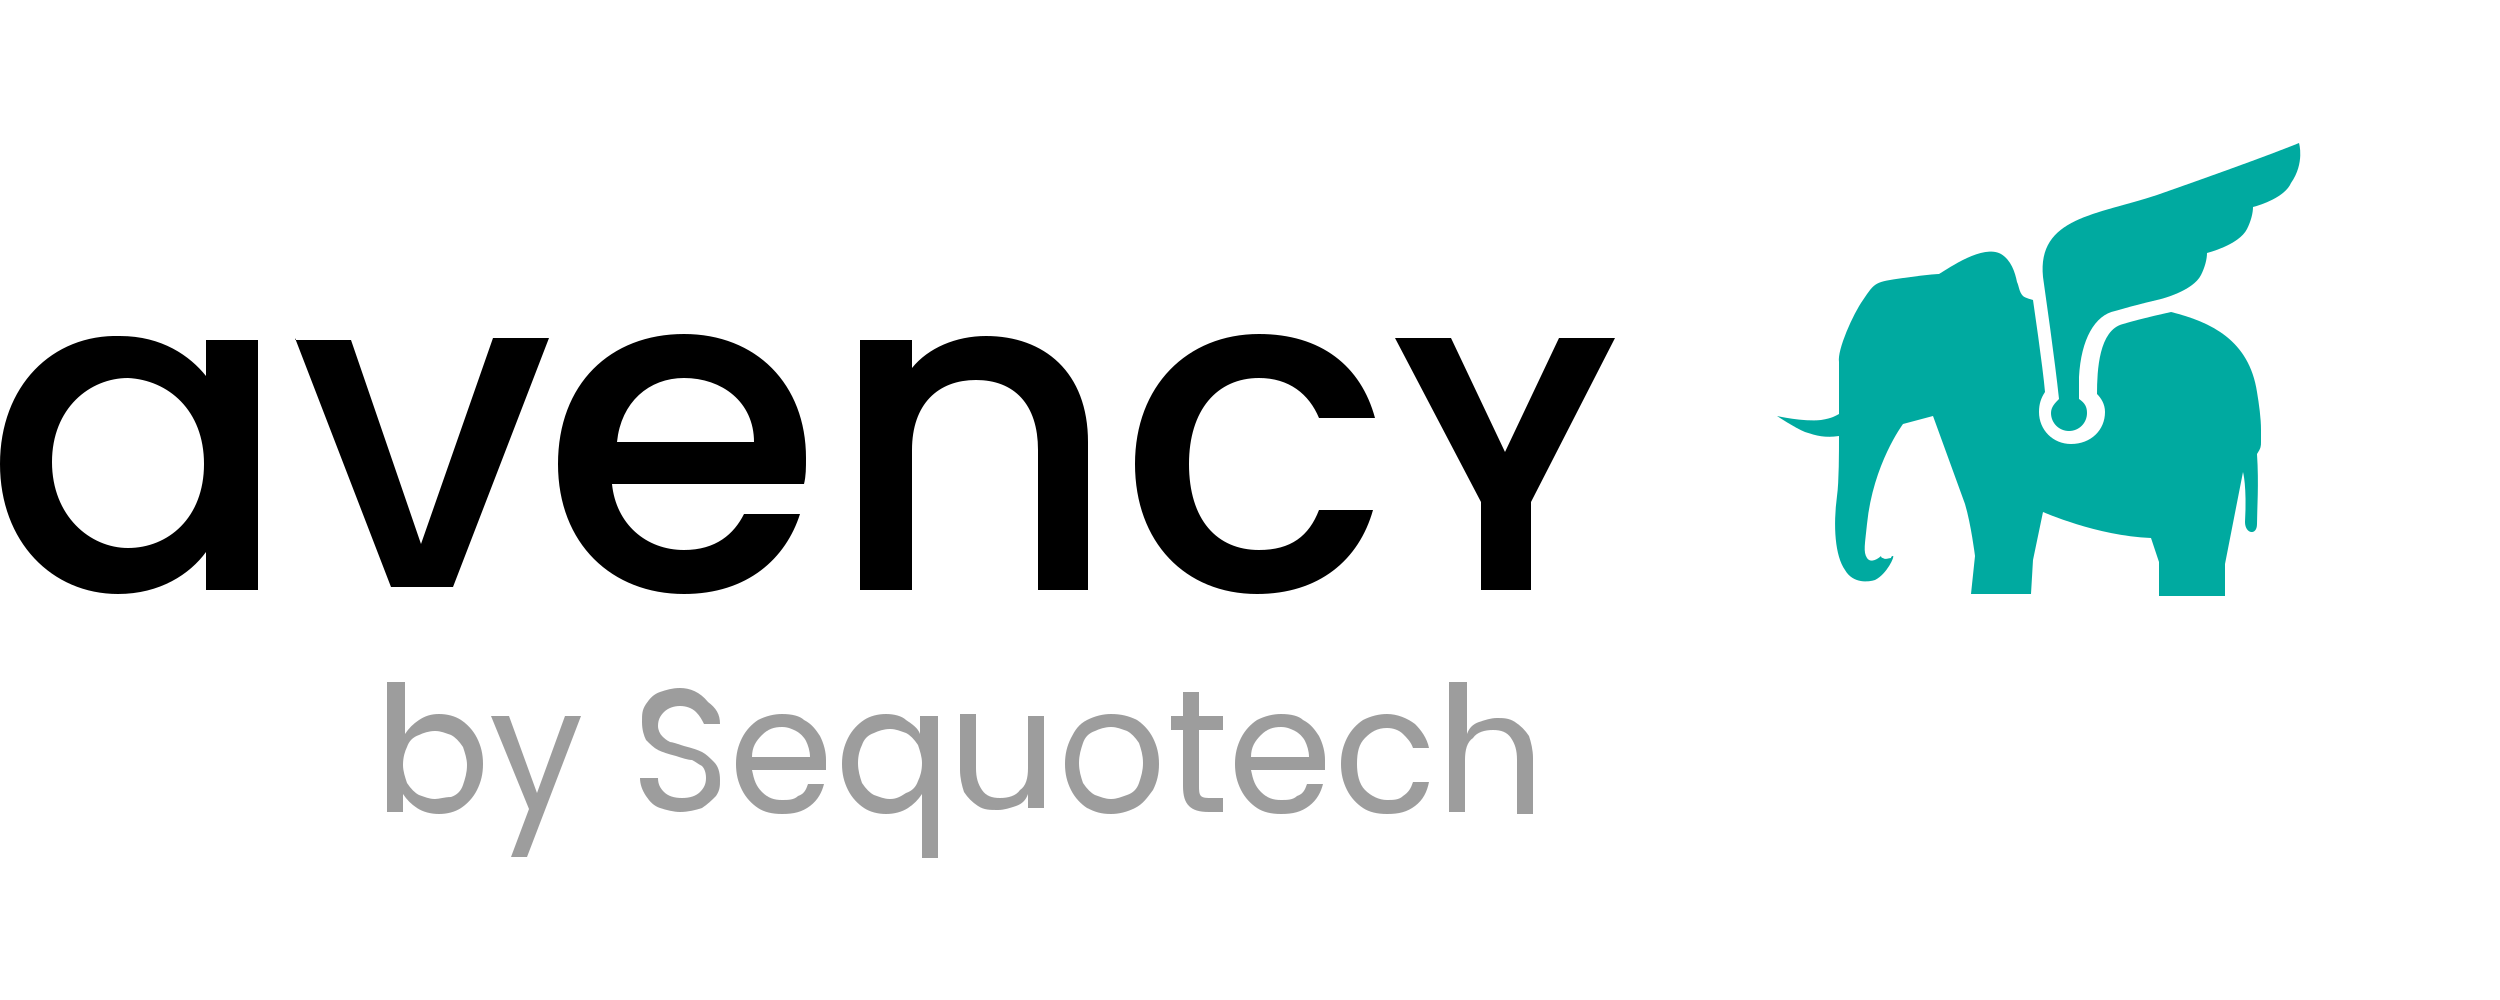 <?xml version="1.0" encoding="utf-8"?>
<!-- Generator: Adobe Illustrator 27.2.0, SVG Export Plug-In . SVG Version: 6.00 Build 0)  -->
<svg version="1.1" id="Calque_1" xmlns="http://www.w3.org/2000/svg" xmlns:xlink="http://www.w3.org/1999/xlink" x="0px" y="0px"
	 viewBox="0 0 250 100" style="enable-background:new 0 0 250 100;" xml:space="preserve">
<style type="text/css">
	.st0{fill:none;}
	.st1{fill:#00AAA0;}
	.st2{fill:#9D9D9D;}
</style>
<rect class="st0" width="250" height="100"/>
<g>
	<path class="st1" d="M226.1,44.2c0-0.4,0-0.8,0-1.2c0-1.2-0.2-2.6-0.4-3.8c-0.8-5.2-4.6-7-8.6-8c0,0-2.8,0.6-4.8,1.2
		c-2.4,0.6-2.6,4.6-2.6,7c0.4,0.4,0.8,1,0.8,1.8c0,1.8-1.4,3.2-3.4,3.2c-1.8,0-3.2-1.4-3.2-3.2c0-0.8,0.2-1.4,0.6-2
		c-0.2-2.4-1.2-9.2-1.2-9.2s-0.8-0.2-1-0.4c-0.4-0.4-0.4-1-0.6-1.4c-0.2-1-0.6-2.2-1.6-2.8c-1.8-1-5.2,1.4-6.2,2c0,0-0.8,0-3.6,0.4
		c-2.8,0.4-2.8,0.4-4,2.2c-1,1.4-2.6,5-2.4,6.2c0,0.8,0,2.4,0,5.2c-0.4,0.2-0.6,0.4-1.8,0.6c-1.8,0.2-4.4-0.4-4.4-0.4
		s1.8,1.2,2.8,1.6c1.2,0.4,2,0.6,3.4,0.4c0,1.6,0,4.6-0.2,6c-0.4,3-0.2,6,0.8,7.4c0.8,1.4,2.4,1.2,3,1c1.2-0.6,2-2.4,1.8-2.4
		c-0.2,0-0.2,0.2-0.2,0.2c-0.2,0-0.6,0.2-0.8,0c-0.2,0-0.2-0.2-0.2-0.2c-0.2,0.2-1,0.8-1.4,0.2c-0.4-0.6-0.2-1.4,0-3.4
		c0.6-6,3.6-10,3.6-10l3-0.8c0,0,1.6,4.4,3.2,8.8c0.6,2,1,5.2,1,5.2l-0.4,3.8h6l0.2-3.4l1-4.8c0,0,5.4,2.4,10.8,2.6l0.8,2.4v3.4h6.6
		v-3.2l1.8-9.2c0,0,0.4,1.4,0.2,5c0,1.2,1.2,1.4,1.2,0.2c0-1.4,0.2-4,0-7C226.1,44.8,226.1,44.6,226.1,44.2"/>
	<path class="st1" d="M229.9,14.3c0,0-2.8,1.2-14.2,5.2c-6,2-12,2.2-11.4,8.2c0.2,1.4,1.2,8.4,1.6,12.2c-0.4,0.4-0.8,0.8-0.8,1.4
		c0,1,0.8,1.8,1.8,1.8s1.8-0.8,1.8-1.8c0-0.6-0.2-1-0.8-1.4c0-0.4,0-1.6,0-2.2c0.2-3.8,1.6-6.2,3.6-6.6c2-0.6,4.6-1.2,4.6-1.2
		s3.2-0.8,4-2.4c0.4-0.8,0.6-1.6,0.6-2.2c0,0,3.2-0.8,4-2.4c0.4-0.8,0.6-1.6,0.6-2.2c0.8-0.2,3.2-1,3.8-2.4
		C230.5,16.3,229.9,14.3,229.9,14.3"/>
	<path d="M148.1,50.2V59h5v-8.8l8.4-16.4h-5.6l-5.4,11.4l-5.4-11.4h-5.6L148.1,50.2z M113.5,46.4c0,7.8,5,13,12.2,13
		c6.2,0,10.2-3.4,11.6-8.4h-5.4c-1,2.6-2.8,4-6,4c-4.2,0-7-3-7-8.6c0-5.4,2.8-8.6,7-8.6c3,0,5,1.6,6,4h5.6
		c-1.4-5.2-5.4-8.4-11.6-8.4C118.7,33.4,113.5,38.6,113.5,46.4 M103.6,59h5.2V44.2c0-7-4.4-10.6-10.2-10.6c-3,0-5.8,1.2-7.4,3.2V34
		H86V59h5.2V45c0-4.6,2.6-7,6.4-7c3.8,0,6.2,2.4,6.2,7v14H103.6z M80,51.4h-5.6c-1,2-2.8,3.6-6,3.6c-3.8,0-6.8-2.6-7.2-6.6h19.2
		c0.2-0.8,0.2-1.6,0.2-2.6c0-7.4-5-12.4-12.2-12.4c-7.4,0-12.6,5-12.6,13s5.4,13,12.6,13C74.8,59.4,78.6,55.8,80,51.4 M68.4,37.8
		c3.8,0,7,2.4,7,6.4H61.7C62.1,40.2,64.9,37.8,68.4,37.8 M29.5,33.8l9.6,24.9h6.2l9.6-24.9h-5.6l-7.2,20.6l-7-20.4h-5.6V33.8z
		 M20.4,46.4c0,5.4-3.6,8.4-7.6,8.4c-3.8,0-7.6-3.2-7.6-8.6s3.8-8.4,7.6-8.4C16.8,38,20.4,41,20.4,46.4 M0,46.4
		c0,7.8,5.2,13,11.8,13c4.2,0,7.2-2,8.8-4.2V59h5.2V34h-5.2v3.6c-1.6-2-4.4-4-8.6-4C5.2,33.4,0,38.6,0,46.4"/>
	<g>
		<path class="st2" d="M40.3,68.2h-1.6v13h1.6v-1.8c0.4,0.6,0.8,1,1.4,1.4c0.6,0.4,1.4,0.6,2.2,0.6s1.6-0.2,2.2-0.6
			c0.6-0.4,1.2-1,1.6-1.8c0.4-0.8,0.6-1.6,0.6-2.6s-0.2-1.8-0.6-2.6c-0.4-0.8-1-1.4-1.6-1.8s-1.4-0.6-2.2-0.6s-1.4,0.2-2,0.6
			c-0.6,0.4-1,0.8-1.4,1.4v-5.2H40.3z M43.5,79.9c-0.6,0-1-0.2-1.6-0.4c-0.4-0.2-0.8-0.6-1.2-1.2c-0.2-0.6-0.4-1.2-0.4-1.8
			c0-0.8,0.2-1.4,0.4-1.8c0.2-0.6,0.6-1,1.2-1.2c0.4-0.2,1-0.4,1.6-0.4s1,0.2,1.6,0.4c0.4,0.2,0.8,0.6,1.2,1.2
			c0.2,0.6,0.4,1.2,0.4,1.8c0,0.8-0.2,1.4-0.4,2s-0.6,1-1.2,1.2C44.5,79.7,43.9,79.9,43.5,79.9"/>
		<polygon class="st2" points="56.5,71.6 53.7,79.3 50.9,71.6 49.1,71.6 52.9,80.9 51.1,85.7 52.7,85.7 58.1,71.6 		"/>
		<path class="st2" d="M68,68.8c-0.8,0-1.4,0.2-2,0.4c-0.6,0.2-1,0.6-1.4,1.2c-0.4,0.6-0.4,1-0.4,1.8s0.2,1.4,0.4,1.8
			c0.4,0.4,0.8,0.8,1.2,1c0.4,0.2,1,0.4,1.8,0.6c0.6,0.2,1.2,0.4,1.6,0.4c0.4,0.2,0.6,0.4,1,0.6c0.2,0.2,0.4,0.6,0.4,1.2
			s-0.2,1-0.6,1.4c-0.4,0.4-1,0.6-1.8,0.6s-1.4-0.2-1.8-0.6c-0.4-0.4-0.6-0.8-0.6-1.4h-1.8c0,0.6,0.2,1.2,0.6,1.8
			c0.4,0.6,0.8,1,1.4,1.2c0.6,0.2,1.4,0.4,2,0.4c0.8,0,1.6-0.2,2.2-0.4c0.6-0.4,1-0.8,1.4-1.2c0.4-0.6,0.4-1,0.4-1.6
			c0-0.8-0.2-1.4-0.6-1.8c-0.4-0.4-0.8-0.8-1.2-1s-1-0.4-1.8-0.6c-0.6-0.2-1.2-0.4-1.4-0.4c-0.4-0.2-0.6-0.4-0.8-0.6s-0.4-0.6-0.4-1
			c0-0.6,0.2-1,0.6-1.4s1-0.6,1.6-0.6s1.2,0.2,1.6,0.6c0.4,0.4,0.6,0.8,0.8,1.2H72c0-1-0.4-1.6-1.2-2.2C70,69.2,69,68.8,68,68.8"/>
		<path class="st2" d="M78.2,71.4c-0.8,0-1.6,0.2-2.4,0.6c-0.6,0.4-1.2,1-1.6,1.8c-0.4,0.8-0.6,1.6-0.6,2.6s0.2,1.8,0.6,2.6
			c0.4,0.8,1,1.4,1.6,1.8s1.4,0.6,2.4,0.6c1.2,0,2-0.2,2.8-0.8c0.8-0.6,1.2-1.4,1.4-2.2h-1.6c-0.2,0.6-0.4,1-1,1.2
			c-0.4,0.4-1,0.4-1.6,0.4c-0.8,0-1.4-0.2-2-0.8c-0.6-0.6-0.8-1.2-1-2.2h7.4c0-0.4,0-0.6,0-1c0-0.8-0.2-1.6-0.6-2.4
			c-0.4-0.6-0.8-1.2-1.6-1.6C80,71.6,79.2,71.4,78.2,71.4 M75.2,75.7c0-1,0.4-1.6,1-2.2s1.2-0.8,2-0.8c0.6,0,1,0.2,1.4,0.4
			c0.4,0.2,0.8,0.6,1,1s0.4,1,0.4,1.6H75.2z"/>
		<path class="st2" d="M88.6,71.4c-0.8,0-1.6,0.2-2.2,0.6c-0.6,0.4-1.2,1-1.6,1.8c-0.4,0.8-0.6,1.6-0.6,2.6s0.2,1.8,0.6,2.6
			c0.4,0.8,1,1.4,1.6,1.8s1.4,0.6,2.2,0.6s1.6-0.2,2.2-0.6c0.6-0.4,1-0.8,1.4-1.4v6.4h1.6V71.6H92v1.8c-0.2-0.6-0.8-1-1.4-1.4
			C90.2,71.6,89.4,71.4,88.6,71.4 M89,79.9c-0.6,0-1-0.2-1.6-0.4c-0.4-0.2-0.8-0.6-1.2-1.2c-0.2-0.6-0.4-1.2-0.4-2s0.2-1.4,0.4-1.8
			c0.2-0.6,0.6-1,1.2-1.2c0.4-0.2,1-0.4,1.6-0.4s1,0.2,1.6,0.4c0.4,0.2,0.8,0.6,1.2,1.2c0.2,0.6,0.4,1.2,0.4,1.8
			c0,0.8-0.2,1.4-0.4,1.8c-0.2,0.6-0.6,1-1.2,1.2C90,79.7,89.6,79.9,89,79.9"/>
		<path class="st2" d="M104.4,71.6h-1.6v5.2c0,1-0.2,1.8-0.8,2.2c-0.4,0.6-1.2,0.8-2,0.8s-1.4-0.2-1.8-0.8c-0.4-0.6-0.6-1.2-0.6-2.2
			v-5.4H96v5.6c0,0.8,0.2,1.6,0.4,2.2c0.4,0.6,0.8,1,1.4,1.4c0.6,0.4,1.2,0.4,2,0.4c0.6,0,1.2-0.2,1.8-0.4c0.6-0.2,1-0.6,1.2-1.2
			v1.4h1.6L104.4,71.6L104.4,71.6z"/>
		<path class="st2" d="M111.1,71.4c-0.8,0-1.6,0.2-2.4,0.6s-1.2,1-1.6,1.8c-0.4,0.8-0.6,1.6-0.6,2.6s0.2,1.8,0.6,2.6
			c0.4,0.8,1,1.4,1.6,1.8c0.8,0.4,1.4,0.6,2.4,0.6c0.8,0,1.6-0.2,2.4-0.6c0.8-0.4,1.2-1,1.8-1.8c0.4-0.8,0.6-1.6,0.6-2.6
			s-0.2-1.8-0.6-2.6c-0.4-0.8-1-1.4-1.6-1.8C112.9,71.6,112.1,71.4,111.1,71.4 M111.1,79.9c-0.6,0-1-0.2-1.6-0.4
			c-0.4-0.2-0.8-0.6-1.2-1.2c-0.2-0.6-0.4-1.2-0.4-2s0.2-1.4,0.4-2c0.2-0.6,0.6-1,1.2-1.2c0.4-0.2,1-0.4,1.6-0.4s1,0.2,1.6,0.4
			c0.4,0.2,0.8,0.6,1.2,1.2c0.2,0.6,0.4,1.2,0.4,2s-0.2,1.4-0.4,2c-0.2,0.6-0.6,1-1.2,1.2C112.1,79.7,111.7,79.9,111.1,79.9"/>
		<path class="st2" d="M119.9,69.2h-1.6v2.4h-1.2v1.4h1.2v5.6c0,1,0.2,1.6,0.6,2s1,0.6,2,0.6h1.4v-1.4h-1.2c-0.4,0-0.8,0-1-0.2
			s-0.2-0.6-0.2-1v-5.6h2.4v-1.4h-2.4V69.2z"/>
		<path class="st2" d="M128.1,71.4c-0.8,0-1.6,0.2-2.4,0.6c-0.6,0.4-1.2,1-1.6,1.8c-0.4,0.8-0.6,1.6-0.6,2.6s0.2,1.8,0.6,2.6
			c0.4,0.8,1,1.4,1.6,1.8s1.4,0.6,2.4,0.6c1.2,0,2-0.2,2.8-0.8c0.8-0.6,1.2-1.4,1.4-2.2h-1.6c-0.2,0.6-0.4,1-1,1.2
			c-0.4,0.4-1,0.4-1.6,0.4c-0.8,0-1.4-0.2-2-0.8c-0.6-0.6-0.8-1.2-1-2.2h7.4c0-0.4,0-0.6,0-1c0-0.8-0.2-1.6-0.6-2.4
			c-0.4-0.6-0.8-1.2-1.6-1.6C129.9,71.6,129.1,71.4,128.1,71.4 M125.1,75.7c0-1,0.4-1.6,1-2.2s1.2-0.8,2-0.8c0.6,0,1,0.2,1.4,0.4
			c0.4,0.2,0.8,0.6,1,1s0.4,1,0.4,1.6H125.1z"/>
		<path class="st2" d="M138.7,71.4c-0.8,0-1.6,0.2-2.4,0.6c-0.6,0.4-1.2,1-1.6,1.8s-0.6,1.6-0.6,2.6s0.2,1.8,0.6,2.6
			c0.4,0.8,1,1.4,1.6,1.8s1.4,0.6,2.4,0.6c1.2,0,2-0.2,2.8-0.8c0.8-0.6,1.2-1.4,1.4-2.4h-1.6c-0.2,0.6-0.4,1-1,1.4
			c-0.4,0.4-1,0.4-1.6,0.4c-0.8,0-1.6-0.4-2.2-1s-0.8-1.6-0.8-2.6c0-1.2,0.2-2,0.8-2.6c0.6-0.6,1.2-1,2.2-1c0.6,0,1.2,0.2,1.6,0.6
			s0.8,0.8,1,1.4h1.6c-0.2-1-0.8-1.8-1.4-2.4C140.7,71.8,139.7,71.4,138.7,71.4"/>
		<path class="st2" d="M146.5,68.2h-1.6v13h1.6v-5.2c0-1,0.2-1.8,0.8-2.2c0.4-0.6,1.2-0.8,2-0.8c0.8,0,1.4,0.2,1.8,0.8
			c0.4,0.6,0.6,1.2,0.6,2.2v5.4h1.6v-5.6c0-0.8-0.2-1.6-0.4-2.2c-0.4-0.6-0.8-1-1.4-1.4s-1.2-0.4-1.8-0.4c-0.6,0-1.2,0.2-1.8,0.4
			c-0.6,0.2-1,0.6-1.2,1.2v-5.2H146.5z"/>
	</g>
</g>
</svg>

